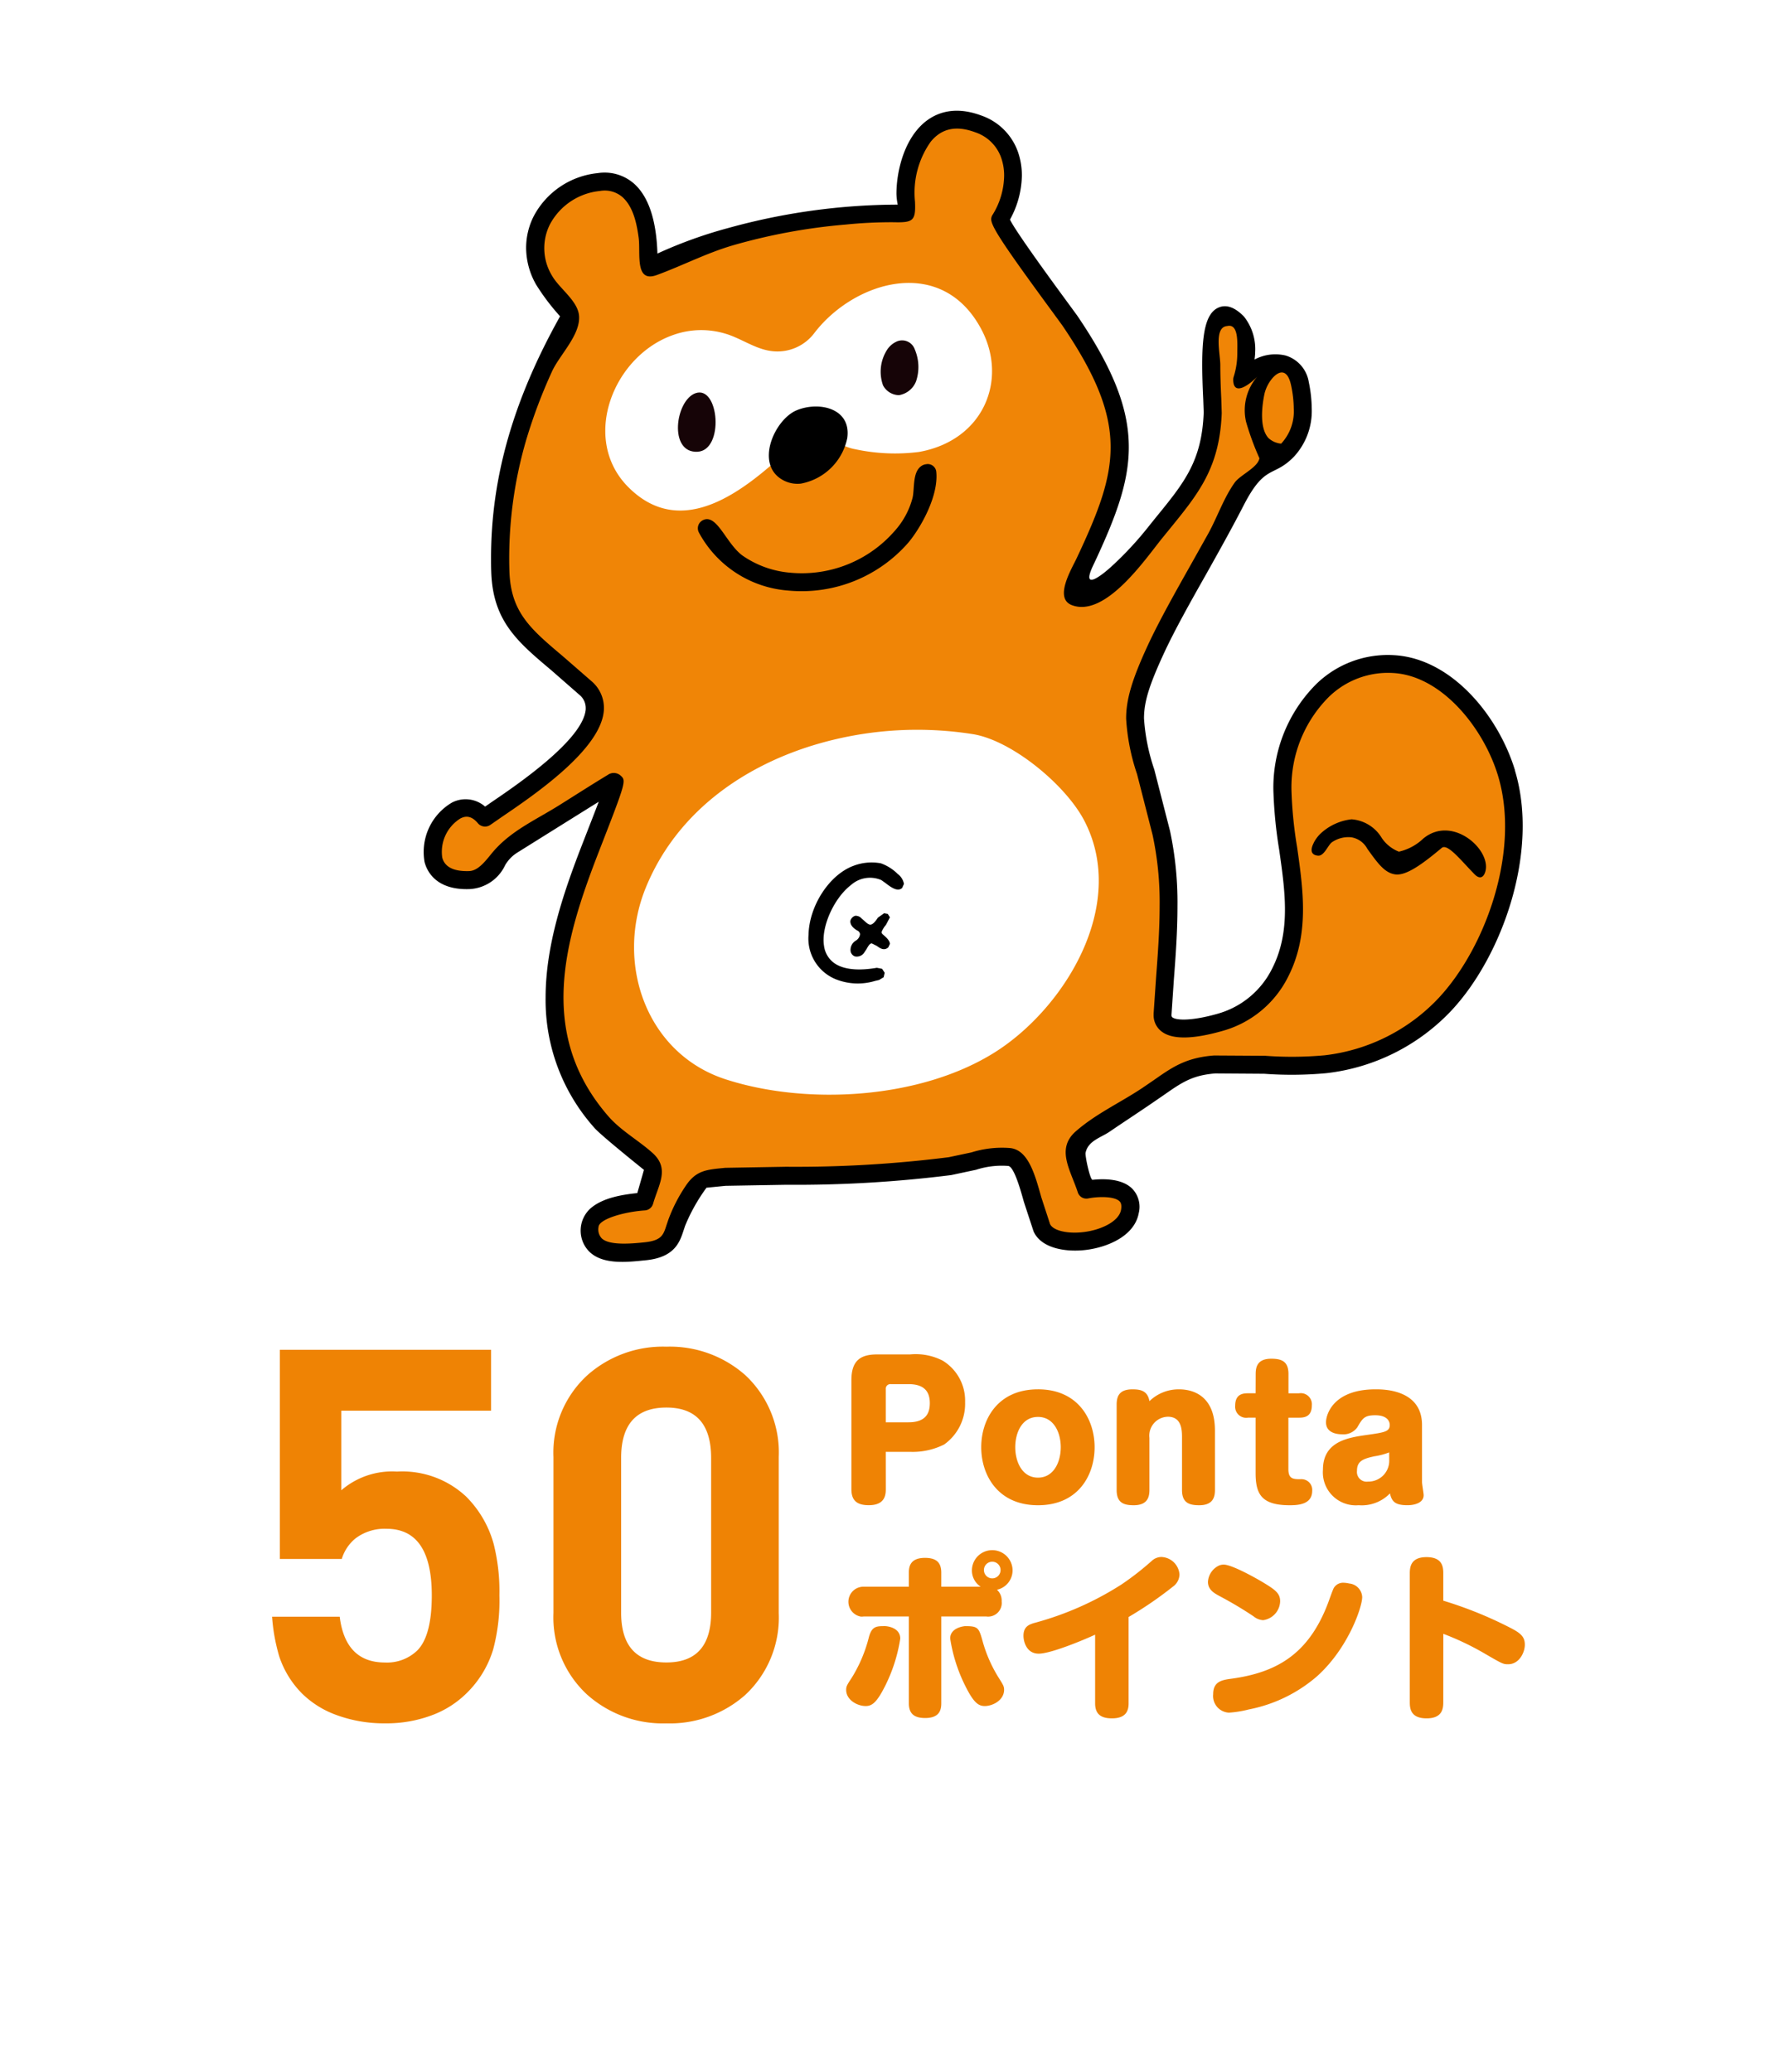 <svg xmlns="http://www.w3.org/2000/svg" xmlns:xlink="http://www.w3.org/1999/xlink" width="190" height="220" viewBox="0 0 190 220">
  <defs>
    <filter id="長方形_6925" x="0" y="109" width="190" height="111" filterUnits="userSpaceOnUse">
      <feOffset dy="3" input="SourceAlpha"/>
      <feGaussianBlur stdDeviation="3" result="blur"/>
      <feFlood flood-opacity="0.161"/>
      <feComposite operator="in" in2="blur"/>
      <feComposite in="SourceGraphic"/>
    </filter>
  </defs>
  <g id="character_A3" transform="translate(-1200.32 -94.383)">
    <rect id="box320x320" width="183" height="183" transform="translate(1203.319 94.383)" fill="none"/>
    <g transform="matrix(1, 0, 0, 1, 1200.32, 94.38)" filter="url(#長方形_6925)">
      <rect id="長方形_6925-2" data-name="長方形 6925" width="172" height="93" rx="10" transform="translate(9 115)" fill="#fff"/>
    </g>
    <path id="パス_7912" data-name="パス 7912" d="M-6.961-19.543A20.147,20.147,0,0,1-7.624-13.8a10.9,10.9,0,0,1-2.818,4.641,10.355,10.355,0,0,1-3.481,2.265,13.73,13.73,0,0,1-5.193.939,14.6,14.6,0,0,1-5.3-.939A10.075,10.075,0,0,1-27.9-9.1a10.071,10.071,0,0,1-2.431-3.923,19.615,19.615,0,0,1-.773-4.254h7.182q.608,4.862,4.807,4.862a4.629,4.629,0,0,0,3.425-1.271q1.547-1.547,1.547-5.856,0-7.072-4.807-7.072a5.132,5.132,0,0,0-3.26.994,4.473,4.473,0,0,0-1.492,2.21h-6.574v-22.21H-7.845v6.464H-23.756V-30.7a8.258,8.258,0,0,1,5.912-1.989A9.931,9.931,0,0,1-10.5-30.04a11.36,11.36,0,0,1,2.928,5.028A20.575,20.575,0,0,1-6.961-19.543Zm29.668,1.878a11.231,11.231,0,0,1-3.536,8.674,12.074,12.074,0,0,1-8.4,3.039,12.074,12.074,0,0,1-8.4-3.039,11.146,11.146,0,0,1-3.591-8.674V-34.239a11.146,11.146,0,0,1,3.591-8.674,12.074,12.074,0,0,1,8.4-3.039,12.074,12.074,0,0,1,8.4,3.039,11.231,11.231,0,0,1,3.536,8.674ZM15.525-34.129q0-5.359-4.751-5.359-4.807,0-4.807,5.359V-17.72q0,5.3,4.807,5.3,4.751,0,4.751-5.3Z" transform="translate(1260.32 283.335)" fill="#ef8304"/>
    <path id="パス_7706" data-name="パス 7706" d="M1367.865,307.029h2.587a7.471,7.471,0,0,0,3.614-.78,5.3,5.3,0,0,0,2.226-4.49,4.973,4.973,0,0,0-2.378-4.413,6.265,6.265,0,0,0-3.462-.663h-3.5c-1.769,0-2.735.647-2.735,2.736V311c0,1.161.552,1.694,1.845,1.694,1.674,0,1.807-1.027,1.807-1.694Zm0-6.658a.49.49,0,0,1,.443-.533.55.55,0,0,1,.09,0h1.883c1.636,0,2.264.761,2.264,2.017,0,1.084-.438,2.036-2.264,2.036h-2.415Zm16.17.019c-4.3,0-6.03,3.215-6.03,6.145,0,2.968,1.769,6.164,6.03,6.164,4.243,0,6.011-3.158,6.011-6.164,0-2.949-1.75-6.146-6.011-6.146Zm0,2.93c1.675,0,2.416,1.658,2.416,3.215,0,1.575-.746,3.233-2.416,3.233-1.693,0-2.416-1.694-2.416-3.233,0-1.5.685-3.215,2.416-3.215Zm18.791,1.446c0-3.919-2.606-4.375-3.8-4.375a4.461,4.461,0,0,0-3.158,1.256c-.19-1.141-1.008-1.256-1.807-1.256-1.427,0-1.674.78-1.674,1.617v9.074c0,1.313.7,1.617,1.807,1.617,1.446,0,1.674-.837,1.674-1.617v-5.536a2.01,2.01,0,0,1,1.761-2.231c.066-.008.132-.012.2-.014,1.5,0,1.5,1.484,1.5,2.245v5.536c0,1.313.7,1.617,1.824,1.617,1.446,0,1.674-.837,1.674-1.617Zm4.319-3.957h-.8c-.5,0-1.369.057-1.369,1.313a1.174,1.174,0,0,0,1.369,1.275h.8v5.878c0,2.245.627,3.424,3.633,3.424,1.008,0,2.378-.133,2.378-1.541a1.137,1.137,0,0,0-1.044-1.223,1.121,1.121,0,0,0-.23,0c-.746,0-1.256-.038-1.256-1.065V303.4h1.122c.552,0,1.37-.076,1.37-1.313a1.18,1.18,0,0,0-1.065-1.286,1.192,1.192,0,0,0-.3.011h-1.118v-2.055c0-1.313-.7-1.617-1.824-1.617-1.446,0-1.658.837-1.658,1.617Zm17.673,3.367c0-3.786-4.109-3.786-4.927-3.786-4.47,0-5.269,2.644-5.269,3.5,0,1.141,1.18,1.275,1.693,1.275a1.808,1.808,0,0,0,1.636-.746c.552-.951.746-1.275,1.9-1.275,1.427,0,1.541.8,1.541,1.027,0,.723-.589.8-2.453,1.065-1.979.285-4.642.685-4.642,3.69a3.5,3.5,0,0,0,3.789,3.77,4.169,4.169,0,0,0,3.329-1.256c.19.856.533,1.256,1.864,1.256.7,0,1.712-.228,1.712-1.065,0-.209-.172-1.161-.172-1.389Zm-3.482,3.709a2.211,2.211,0,0,1-2.119,2.3c-.042,0-.084,0-.126,0a1.029,1.029,0,0,1-1.179-1.142c0-1.027.627-1.275,1.845-1.541a7.306,7.306,0,0,0,1.575-.414Zm-51.017,13.464h-4.775a1.6,1.6,0,0,0-.355,3.169,1.432,1.432,0,0,0,.355-.011h4.775v9.226c0,1.122.589,1.56,1.731,1.56,1.522,0,1.712-.856,1.712-1.56v-9.225h4.756a1.448,1.448,0,0,0,1.651-1.212,1.432,1.432,0,0,0,.007-.386,1.552,1.552,0,0,0-.5-1.237,2.111,2.111,0,0,0,1.658-2.055,2.159,2.159,0,1,0-4.319.019,2.053,2.053,0,0,0,.931,1.711h-4.185v-1.5c0-1.141-.608-1.56-1.731-1.56-1.541,0-1.712.894-1.712,1.56Zm9.74-1.769a.884.884,0,1,1-.885-.884A.884.884,0,0,1,1380.059,319.58Zm-12.251,5.956c-.933,0-1.409,0-1.731,1.161a15.142,15.142,0,0,1-1.846,4.356c-.476.723-.57.875-.57,1.256,0,1.065,1.18,1.712,2.073,1.712.685,0,1.2-.381,2.13-2.264a16.983,16.983,0,0,0,1.541-4.891C1369.406,325.632,1367.9,325.536,1367.808,325.536Zm8.5,0c-.076,0-1.6.133-1.6,1.313a16.908,16.908,0,0,0,1.541,4.908c.912,1.864,1.427,2.264,2.13,2.264.837,0,2.055-.608,2.055-1.731,0-.361-.1-.514-.552-1.237a14.734,14.734,0,0,1-1.731-3.919C1377.758,325.708,1377.662,325.536,1376.311,325.536Zm17.349-.97a40.74,40.74,0,0,0,4.718-3.233,1.626,1.626,0,0,0,.685-1.294,2,2,0,0,0-1.94-1.846,1.525,1.525,0,0,0-.989.4,30.244,30.244,0,0,1-3.215,2.508,32.985,32.985,0,0,1-9.245,4.09c-.609.172-1.18.414-1.18,1.369,0,.608.323,1.9,1.617,1.9,1.275,0,4.717-1.427,5.992-2.017v7.286c0,1.218.7,1.6,1.788,1.6,1.522,0,1.769-.837,1.769-1.6Zm9.684-5.5a2.04,2.04,0,0,0-1.256,1.77c0,.856.7,1.218,1.256,1.522a40.736,40.736,0,0,1,3.576,2.13,1.748,1.748,0,0,0,1.027.414,2.088,2.088,0,0,0,1.807-2c0-.8-.438-1.18-1.731-1.96-.647-.4-3.367-1.941-4.262-1.941A1.4,1.4,0,0,0,1403.344,319.068Zm13.735,1.941a2.776,2.776,0,0,0-.552-.076,1.142,1.142,0,0,0-1.084.57c-.114.209-.514,1.35-.608,1.6-2.072,5.441-5.479,7.378-10.33,8.028-1.046.134-1.864.361-1.864,1.636a1.77,1.77,0,0,0,1.566,1.951c.036,0,.073.007.109.008a11.3,11.3,0,0,0,2.111-.342,15.589,15.589,0,0,0,7.287-3.558c3.291-2.984,4.755-7.325,4.755-8.372a1.517,1.517,0,0,0-1.389-1.444Zm10.006,5.346a29.264,29.264,0,0,1,4.451,2.13c1.864,1.084,1.922,1.1,2.436,1.1,1.161,0,1.769-1.237,1.769-2.072,0-.818-.4-1.218-1.56-1.807a42.63,42.63,0,0,0-7.1-2.872v-2.874c0-.7-.076-1.75-1.788-1.75s-1.77,1.122-1.77,1.75v13.621c0,.7.076,1.75,1.788,1.75,1.731,0,1.769-1.122,1.769-1.75Z" transform="translate(-73.474 -58.478)" fill="#ef8304"/>
    <g id="グループ_5031" data-name="グループ 5031" transform="translate(2.576 129.859)">
      <path id="パス_7772" data-name="パス 7772" d="M1358.643,46.32c-1.769-5.811-6.743-11.87-12.825-12.224a10.89,10.89,0,0,0-8.289,3.075,15.559,15.559,0,0,0-4.547,11.246,47.662,47.662,0,0,0,.618,6.348c.636,4.464,1.242,8.68-.74,12.591a9.239,9.239,0,0,1-5.794,4.814c-2.669.764-4.367.732-4.812.382-.034-.031-.093-.072-.093-.252,0-.019.255-3.794.255-3.794.188-2.452.381-5.064.381-7.731a36.378,36.378,0,0,0-.793-8.018l-1.67-6.519a21.043,21.043,0,0,1-1.092-5.433c0-1.8.595-3.6,2.078-6.827,1.158-2.519,2.93-5.666,4.5-8.44,1.372-2.448,2.742-4.893,4.026-7.389,2.279-4.419,3.137-2.87,5.339-5.15a7.122,7.122,0,0,0,1.872-5.06,14.456,14.456,0,0,0-.313-2.84,3.521,3.521,0,0,0-2.458-2.822,4.682,4.682,0,0,0-3.3.424c.022-.244.058-.464.058-.71a5.573,5.573,0,0,0-1.181-3.848c-.969-1-1.879-1.317-2.708-.959-1.726.747-1.9,4-1.622,9.741l.05,1.4c-.2,5.16-2.041,7.426-5.1,11.17,0,0-.759.942-.814,1.015a36.222,36.222,0,0,1-3.62,3.925c-1.32,1.256-3.5,2.891-2.235.191l.371-.789c2.095-4.532,3.443-8.109,3.443-11.83,0-4.025-1.576-8.22-5.488-13.983l-1.02-1.392c-1.4-1.908-5.511-7.516-6.112-8.789a9.963,9.963,0,0,0,1.263-4.655,7.6,7.6,0,0,0-.4-2.488,6.31,6.31,0,0,0-3.9-3.906c-3.12-1.161-5.14-.126-6.287.944-2.009,1.884-2.733,5.121-2.733,7.367a6.322,6.322,0,0,0,.136,1.146,68.057,68.057,0,0,0-18,2.486,47.626,47.626,0,0,0-7.521,2.712c-.086-2.705-.616-5.707-2.429-7.374a4.737,4.737,0,0,0-3.93-1.165,8.662,8.662,0,0,0-6.781,4.574,7.426,7.426,0,0,0-.805,3.355,7.925,7.925,0,0,0,1.048,3.887,23.3,23.3,0,0,0,2.559,3.385c-4.952,8.851-7.333,17.076-7.333,25.675,0,.474,0,.951.019,1.422.157,5.242,2.76,7.44,6.368,10.476l3.011,2.633a1.8,1.8,0,0,1,.657,1.373v.15c-.244,3.232-7.336,8.051-10.01,9.866,0,0-.336.238-.675.468a3.15,3.15,0,0,0-3.515-.43,6.082,6.082,0,0,0-2.913,6.325c.234.9,1.16,2.987,4.758,2.866a4.406,4.406,0,0,0,3.8-2.545,3.858,3.858,0,0,1,1.251-1.306s5.644-3.529,8.688-5.425c-.416,1.092-1.011,2.612-1.8,4.639-1.987,5.117-3.845,10.65-3.845,16.162a20.357,20.357,0,0,0,5.2,13.846c.594.68,3.854,3.324,5.245,4.443-.211.75-.507,1.782-.707,2.464-1.646.177-3.653.5-4.952,1.613a3.18,3.18,0,0,0-.325,4.41c1.42,1.679,4.276,1.3,6.212,1.108,3.054-.312,3.581-1.953,3.972-3.141l.17-.509a18.975,18.975,0,0,1,2.274-4.05c.45-.043,2.016-.2,2.016-.2l6.439-.111a132.219,132.219,0,0,0,17.528-1.029l2.651-.566a8.871,8.871,0,0,1,3.392-.407c.628.036,1.315,2.509,1.687,3.836l1.025,3.121c.835,1.85,3.529,2.214,5.579,1.96,2.3-.286,5.15-1.484,5.59-3.914a2.769,2.769,0,0,0-.707-2.6c-1.1-1.082-3.057-1.047-4.2-.93-.257.031-.809-2.531-.74-2.87.268-1.287,1.628-1.6,2.583-2.26,1.5-1.025,3.022-2.013,4.516-3.039l1.231-.846c1.867-1.3,2.99-2.09,5.452-2.279l5.209.036a39.933,39.933,0,0,0,6.6-.066,21.6,21.6,0,0,0,13.321-6.712c5.342-5.755,9.3-16.846,6.681-25.446" transform="translate(0 0)"/>
      <path id="パス_7773" data-name="パス 7773" d="M1353.344,73.248a19.714,19.714,0,0,1-12.166,6.117,38.366,38.366,0,0,1-6.282.05l-5.437-.033c-2.983.231-4.417,1.232-6.4,2.62l-1.2.821c-2.36,1.574-4.909,2.723-7.066,4.6s-.57,4.125.2,6.5a.955.955,0,0,0,1.092.64c1.042-.208,2.767-.252,3.337.3.074.076.272.274.163.906-.228,1.256-2.153,2.14-3.944,2.36-1.738.217-3.288-.15-3.6-.854l-.928-2.843c-.7-2.516-1.425-5.114-3.413-5.228a10.856,10.856,0,0,0-4,.468l-2.406.511a129.314,129.314,0,0,1-17.294,1.016l-6.451.112c-1.988.2-3.11.234-4.255,2a16.571,16.571,0,0,0-1.782,3.492l-.2.587c-.338,1.058-.53,1.645-2.349,1.831-1.2.125-3.7.38-4.531-.421a1.381,1.381,0,0,1-.339-1.213c.052-.821,2.65-1.6,4.931-1.755a.976.976,0,0,0,.859-.7c.58-2.035,1.79-3.722-.036-5.382-1.5-1.354-3.383-2.38-4.72-3.92-7.6-8.755-4.667-18.665-1.013-28.067,2.94-7.56,2.94-7.56,2.289-8.132a1.093,1.093,0,0,0-1.341-.036c-1.744,1.052-3.455,2.157-5.184,3.237-2.543,1.591-5.228,2.743-7.162,5.127-.754.93-1.465,1.812-2.375,1.842-1.628.051-2.592-.431-2.849-1.439a4.173,4.173,0,0,1,1.931-4.15c.438-.224,1.1-.407,1.872.528a.989.989,0,0,0,1.31.154l1.215-.842c3.418-2.32,10.524-7.15,10.834-11.3a3.714,3.714,0,0,0-1.258-3.071l-3.079-2.68c-3.466-2.925-5.559-4.69-5.692-9.077a44.62,44.62,0,0,1,1.825-14.041,55.845,55.845,0,0,1,2.694-7.124c.8-1.758,2.983-3.825,2.883-5.852-.081-1.645-2.1-2.948-2.889-4.35a5.619,5.619,0,0,1-.205-5.436,6.762,6.762,0,0,1,5.305-3.538,2.868,2.868,0,0,1,2.416.67c1.144,1.047,1.5,2.825,1.7,4.3.217,1.656-.443,4.817,1.92,3.958,2.721-.994,5.316-2.354,8.149-3.174a61.859,61.859,0,0,1,11.943-2.191,47.575,47.575,0,0,1,5.1-.244c2.061.051,2.321-.174,2.235-2.184a9.361,9.361,0,0,1,1.677-6.376c1.163-1.417,2.709-1.741,4.729-.989a4.389,4.389,0,0,1,2.761,2.741,5.69,5.69,0,0,1,.3,1.877,8.083,8.083,0,0,1-1.2,4.1.9.9,0,0,0-.174.493c0,.754,1.087,2.48,6.579,9.959l.976,1.339c3.651,5.371,5.127,9.216,5.127,12.925,0,3.418-1.255,6.727-3.24,11.013,0,0-.352.755-.361.77-.54,1.156-2.441,4.255-.517,4.99,3.575,1.368,7.851-4.959,9.584-7.095l.814-1c3.074-3.777,5.3-6.505,5.521-12.3l-.051-1.572c-.068-1.4-.1-2.566-.1-3.532,0-1.186-.714-4.028.732-4.137,1.237-.294,1.073,1.853,1.073,2.822a8.337,8.337,0,0,1-.376,2.543.994.994,0,0,0-.057.316c0,2.035,2.086.208,2.588-.347a5.452,5.452,0,0,0-1.228,4.823,29.011,29.011,0,0,0,1.424,3.882c-.168.989-2.053,1.777-2.628,2.586-1.244,1.748-1.908,3.875-2.987,5.732l-1.727,3.081c-1.582,2.809-3.376,5.991-4.567,8.583-1.628,3.532-2.249,5.638-2.249,7.654a22.267,22.267,0,0,0,1.161,5.909l1.644,6.429a34.063,34.063,0,0,1,.754,7.564c0,2.557-.191,5.111-.379,7.621l-.259,3.782v.157a2.147,2.147,0,0,0,.814,1.748c1.12.9,3.316.875,6.527-.043a11.107,11.107,0,0,0,6.964-5.785c2.255-4.445,1.582-9.164.932-13.725a44.452,44.452,0,0,1-.6-6.086,13.586,13.586,0,0,1,3.956-9.847,8.993,8.993,0,0,1,6.864-2.554c5.152.3,9.569,5.825,11.108,10.87,2.421,7.942-1.28,18.235-6.254,23.595" transform="translate(-2.78 -2.779)" fill="#f08506" fill-rule="evenodd"/>
      <path id="パス_7774" data-name="パス 7774" d="M1338.562,68.5a1.108,1.108,0,0,0-.583.226c-.9.667-.67,2.364-.884,3.327a8.443,8.443,0,0,1-1.92,3.552,13.071,13.071,0,0,1-11.088,4.415,10.39,10.39,0,0,1-5.05-1.812c-1.773-1.287-2.742-4.557-4.252-3.744a.961.961,0,0,0-.385,1.294,11.779,11.779,0,0,0,9.5,6.161,15.031,15.031,0,0,0,12.744-5.094c1.282-1.528,3.219-4.921,2.968-7.5a.917.917,0,0,0-.99-.837l-.055.007" transform="translate(-42.428 -54.684)"/>
      <path id="パス_7775" data-name="パス 7775" d="M1316.555,139.5c-7.638,2.369-14.465,7.275-17.656,15.047-3.327,8.1.074,17.651,8.421,20.375,8.622,2.813,20.715,2.129,28.624-2.848,7.342-4.615,14.188-15.567,9.521-24.583-1.969-3.8-7.664-8.511-11.8-9.2a37.87,37.87,0,0,0-17.107,1.209" transform="translate(-32.553 -95.803)" fill="#fff"/>
      <path id="パス_7776" data-name="パス 7776" d="M1474.737,163.636c-.339.624-.474,1.331.413,1.42.651.066,1.057-1.1,1.474-1.414a3.068,3.068,0,0,1,2.075-.535,2.347,2.347,0,0,1,1.693,1.215c1.115,1.553,1.848,2.579,2.986,2.725,1.2.151,2.992-1.2,4.917-2.813.609-.505,1.995,1.27,3.482,2.793.615.632,1.049.279,1.189-.44.436-2.314-3.6-5.833-6.62-3.354a5.528,5.528,0,0,1-2.6,1.4,3.924,3.924,0,0,1-1.8-1.427,4.1,4.1,0,0,0-3.221-2.01,5.762,5.762,0,0,0-3.4,1.616,4.09,4.09,0,0,0-.593.818" transform="translate(-137.435 -109.672)"/>
      <path id="パス_7777" data-name="パス 7777" d="M1352.638,173.693a4.863,4.863,0,0,0-1.808-1.152,5.386,5.386,0,0,0-2.9.262c-2.568.944-4.715,4.239-4.784,7.34a4.666,4.666,0,0,0,2.9,4.712,6.331,6.331,0,0,0,4.191.168l.4-.093.489-.293.108-.474-.271-.419-.562-.108c-1.4.244-3.313.357-4.524-.5a2.672,2.672,0,0,1-1.084-1.821c-.336-1.982,1.035-5.069,2.875-6.48a3.037,3.037,0,0,1,3.209-.514l.423.3c.544.419,1.291,1,1.79.536l.191-.43a1.7,1.7,0,0,0-.637-1.035" transform="translate(-59.533 -116.344)"/>
      <path id="パス_7778" data-name="パス 7778" d="M1357.682,187.166l.193-.244.416-.792-.23-.357-.385-.076-.661.47c-.3.462-.554.713-.766.742s-.443-.186-.713-.43l-.26-.233a.853.853,0,0,0-.673-.276.769.769,0,0,0-.489.457l-.012.036c-.02.057-.133.587.732,1.077a.481.481,0,0,1,.281.382.909.909,0,0,1-.456.69,1.155,1.155,0,0,0-.55,1.092.713.713,0,0,0,.466.581.952.952,0,0,0,.937-.337l.309-.464c.154-.28.316-.57.536-.584l.545.271c.321.237.759.556,1.214.155l.17-.364c0-.364-.407-.716-.733-1-.206-.183-.181-.262.023-.621Z" transform="translate(-66.032 -124.201)"/>
      <path id="パス_7779" data-name="パス 7779" d="M1462.752,45.07c.681-.707,1.522-.842,1.884.918a12.34,12.34,0,0,1,.275,2.441,5.024,5.024,0,0,1-1.339,3.709,2.276,2.276,0,0,1-1.356-.6c-.976-1.083-.682-3.435-.413-4.707a4.035,4.035,0,0,1,.949-1.767" transform="translate(-129.763 -40.505)" fill="#f08506" fill-rule="evenodd"/>
      <g id="グループ_5030" data-name="グループ 5030" transform="translate(1262.025 -5.433)">
        <path id="パス_7780" data-name="パス 7780" d="M1297.4,26.719a8.843,8.843,0,0,1,5.462-.12c1.709.5,3.239,1.688,5.031,1.865a4.9,4.9,0,0,0,4.435-1.934c4.2-5.49,13.484-8.355,17.723-.407,2.849,5.34.287,11.805-6.613,13.039a20.1,20.1,0,0,1-6.767-.288c-2.164-.359-4.057-2.774-7.114.057-4.374,4.046-11.141,9.8-16.973,3.984-5.127-5.112-1.628-14,4.815-16.195" transform="translate(-1290.118 -21.214)" fill="#fff" fill-rule="evenodd"/>
        <path id="パス_7781" data-name="パス 7781" d="M1310.96,49.879c2.5-.863,3.073,6.069.207,6.22-3.1.155-2.36-5.466-.207-6.22" transform="translate(-1301.369 -38.171)" fill="#160407" fill-rule="evenodd"/>
        <path id="パス_7782" data-name="パス 7782" d="M1363.711,36.328a1.424,1.424,0,0,1,1.876.734c.016.037.031.074.044.112a4.766,4.766,0,0,1,.132,3.381,2.357,2.357,0,0,1-1.815,1.471,1.953,1.953,0,0,1-1.693-1.041,4.313,4.313,0,0,1,.459-3.82,2.361,2.361,0,0,1,1-.837" transform="translate(-1332.754 -30.107)" fill="#160407" fill-rule="evenodd"/>
        <path id="パス_7783" data-name="パス 7783" d="M1336.206,61.654a6.178,6.178,0,0,0,4.943-4.857c.43-3.189-3.073-3.915-5.421-2.914-2.334,1.02-4.4,5.7-1.465,7.364a3.214,3.214,0,0,0,1.944.407" transform="translate(-1315.442 -40.341)"/>
      </g>
    </g>
  </g>
</svg>
